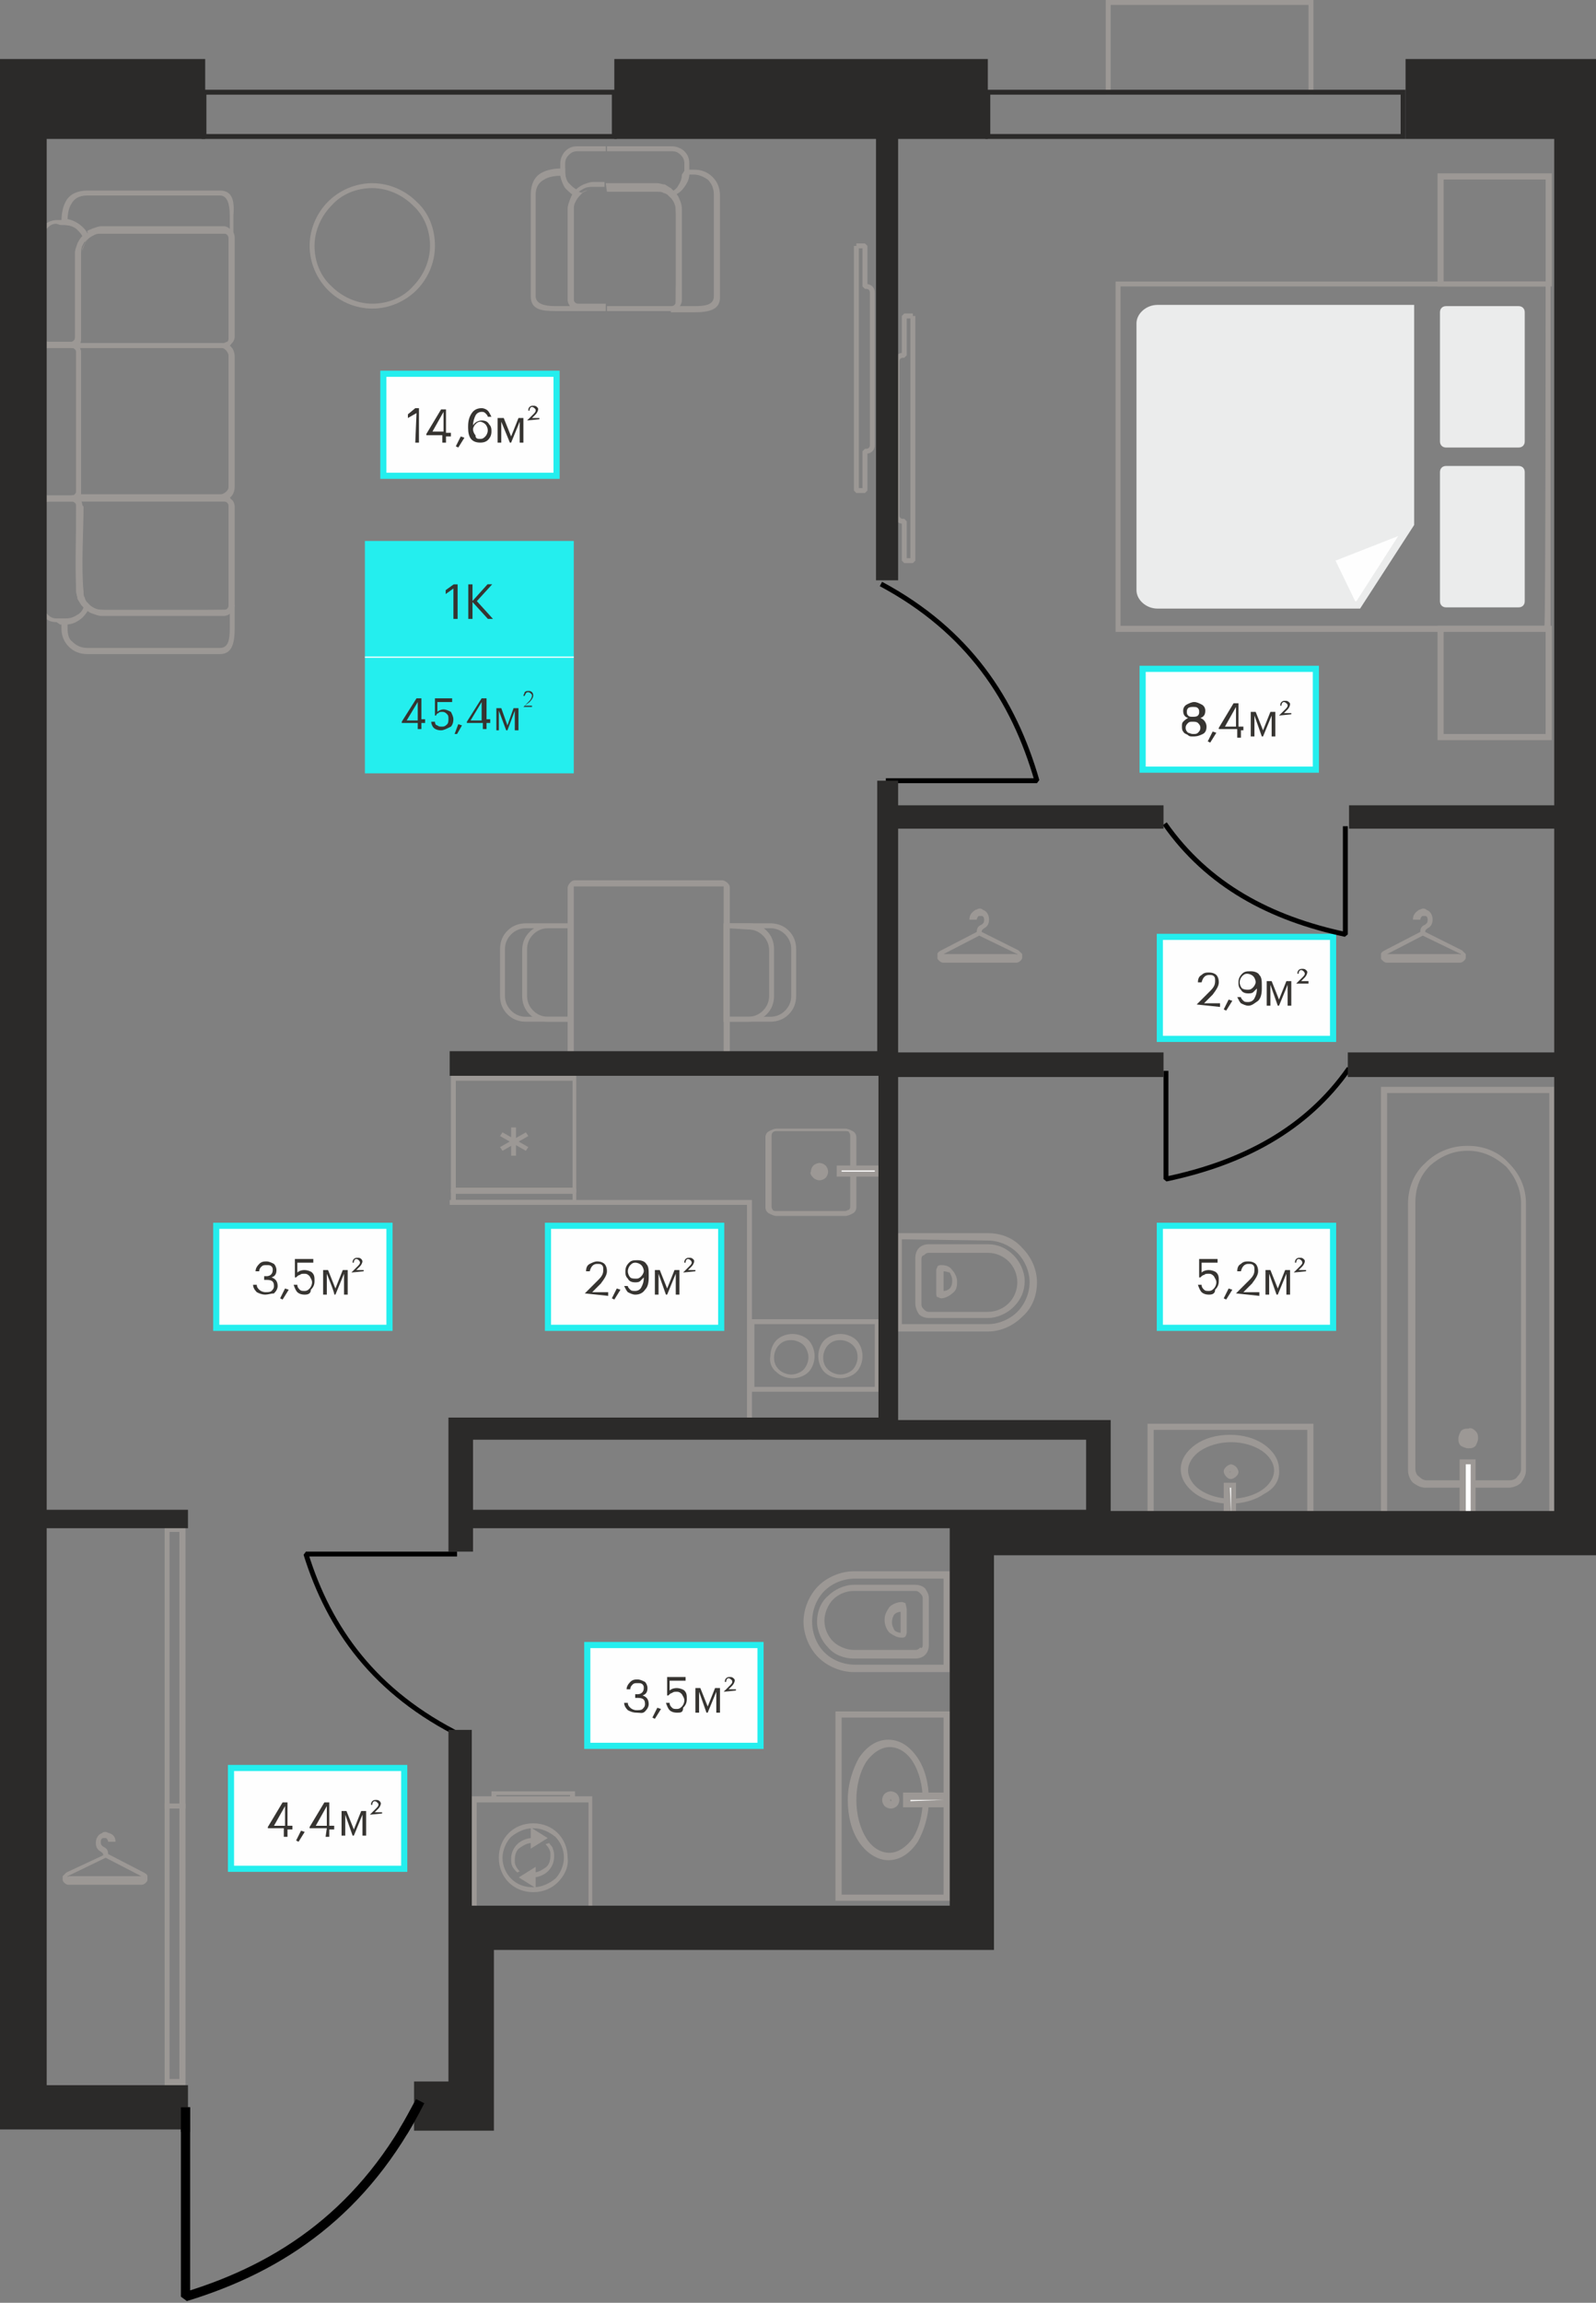 <?xml version="1.0" encoding="UTF-8"?><svg id="_Слой_1" data-name="Слой 1" xmlns="http://www.w3.org/2000/svg" xmlns:xodm="http://www.corel.com/coreldraw/odm/2003" version="1.1" viewBox="0 0 129.9 187.3"><rect x="0" y="0" width="129.9" height="187.3" fill="#808080" stroke="none"/><defs><style>.cls-1 {
        fill: #24eeee;
      }

      .cls-1, .cls-2, .cls-3, .cls-4, .cls-5, .cls-6, .cls-7, .cls-8 {
        stroke-width: 0px;
      }

      .cls-9, .cls-10 {
        stroke: #9c9895;
      }

      .cls-9, .cls-10, .cls-11 {
        stroke-width: .4px;
      }

      .cls-9, .cls-7 {
        fill: #9c9895;
      }

      .cls-9, .cls-12 {
        stroke-miterlimit: 10;
      }

      .cls-2, .cls-3, .cls-4, .cls-6 {
        fill-rule: evenodd;
      }

      .cls-2, .cls-5 {
        fill: #363431;
      }

      .cls-3 {
        fill: #2b2a29;
      }

      .cls-4, .cls-8, .cls-12 {
        fill: #fefefe;
      }

      .cls-10, .cls-13, .cls-11 {
        fill: none;
        stroke-miterlimit: 1.21;
      }

      .cls-6 {
        fill: #ebecec;
      }

      .cls-13 {
        stroke-width: .75px;
      }

      .cls-13, .cls-11 {
        stroke: #000;
      }

      .cls-12 {
        stroke: #24eeee;
        stroke-width: .5px;
      }</style></defs><g id="_Слой_1-2" data-name="Слой_1"><g id="_2049147206416" data-name=" 2049147206416"><path class="cls-7" d="M125.8,51.3h-8.3v8.4h8.3v-8.4ZM117.3,50.9h9v9.3h-9.3v-9.3h.3Z"/><path class="cls-7" d="M125.8,14.6h-8.3v8.3h8.3v-8.3ZM117.3,14.1h9v9.2h-9.3v-9.2s.3,0,.3,0Z"/><path class="cls-7" d="M125.8,23.3h-34.6v27.6h34.5c.1,0,.1-27.6.1-27.6ZM91,22.9h35.2v28.5h-35.4v-28.5h.2Z"/><path class="cls-6" d="M123.6,49.4h-5.9c-.3,0-.5-.2-.5-.5v-10.5c0-.3.2-.5.5-.5h5.9c.3,0,.5.2.5.5v10.5c0,.3-.2.5-.5.5Z"/><path class="cls-6" d="M123.6,36.4h-5.9c-.3,0-.5-.2-.5-.5v-10.5c0-.3.2-.5.5-.5h5.9c.3,0,.5.2.5.5v10.5c0,.3-.2.5-.5.5Z"/><path class="cls-6" d="M110.7,49.5h-16.5c-.9,0-1.7-.7-1.7-1.5v-21.7c0-.8.8-1.5,1.7-1.5h20.9v17.9l-4.4,6.8h0Z"/><path class="cls-4" d="M110.4,48.9l3.4-5.3-5.1,2,1.6,3.3h.1Z"/></g><g id="_2049147204448" data-name=" 2049147204448"><polygon class="cls-12" points="32.9 152 18.8 152 18.8 143.8 32.9 143.8 32.9 152"/><path class="cls-2" d="M23.2,148.7h-1.4v-.1l1.2-2h.4v1.9h.4v.3h-.4v.6h-.3v-.7h.1ZM23.2,148.5v-1.6l-.9,1.6h.9ZM24.1,149.7l.4-.8.3.1-.5.8-.2-.1h0ZM28.1,147.6v1.7h-.3v-2h.4l.6,1.5.6-1.5h.4v2h-.3v-1.7l-.7,1.7h-.1l-.6-1.7ZM26.6,148.7h-1.4v-.1l1.2-2h.4v1.9h.4v.3h-.4v.6h-.3l.1-.7h0ZM26.6,148.5v-1.6l-.9,1.6h.9ZM30.1,147.6l.5-.5c.1-.1.2-.2.2-.3s0-.1-.1-.2c0,0-.1-.1-.2-.1s-.2.1-.2.3h-.1c0-.1,0-.2.1-.3s.2-.1.3-.1.2,0,.3.1q.1.1.1.2c0,.1-.1.3-.2.4l-.3.3h.6v.1l-1,.1h0Z"/></g><g id="_2049147209632" data-name=" 2049147209632"><polygon class="cls-12" points="45.3 38.7 31.2 38.7 31.2 30.4 45.3 30.4 45.3 38.7"/><path class="cls-2" d="M33.9,33.6l-.7.4v-.3l.6-.5h.3v2.8h-.3l.1-2.4h0ZM36.1,35.4h-1.4v-.1l1.2-2h.4v1.9h.4v.3h-.4v.5h-.3v-.6h.1ZM36.1,35.1v-1.6l-.9,1.6h.9ZM37.1,36.3l.4-.8.3.1-.5.8-.2-.1h0ZM39.1,36c-.7,0-1-.4-1-1.2v-.1c0-.5.1-.8.3-1.1s.5-.4.8-.4c.2,0,.4.1.5.2.1.1.2.3.3.5h-.3c0-.1-.1-.2-.2-.3-.1-.1-.2-.1-.3-.1-.2,0-.4.1-.5.3s-.2.5-.2.8c.1-.2.4-.4.7-.4s.5.1.6.3c.2.2.2.4.2.6,0,.3-.1.5-.3.7-.1.1-.3.2-.6.2h0ZM39.1,35.7c.2,0,.3-.1.4-.2s.2-.3.2-.5-.1-.4-.2-.5c-.1-.1-.3-.2-.4-.2-.2,0-.3.1-.4.2s-.2.3-.2.4c0,.2.1.4.2.5,0,.3.2.3.4.3h0ZM40.8,34.3v1.7h-.3v-2h.5l.6,1.5.6-1.5h.4v2h-.3v-1.7l-.7,1.7h-.1l-.7-1.7ZM42.9,34.2l.5-.5c.1-.1.2-.2.2-.3s0-.1-.1-.2c0,0-.1-.1-.2-.1s-.2.1-.2.3h-.1c0-.1,0-.2.1-.3s.2-.1.3-.1.2,0,.3.1.1.1.1.2-.1.3-.2.4l-.3.3h.6v.1l-1,.1h0Z"/></g><g id="_2049147207184" data-name=" 2049147207184"><polygon class="cls-12" points="107.1 62.6 93 62.6 93 54.4 107.1 54.4 107.1 62.6"/><path class="cls-2" d="M97.1,59.9c-.2,0-.3,0-.4-.1s-.3-.1-.4-.3c-.1-.1-.1-.3-.1-.4,0-.2,0-.3.1-.4.1-.1.2-.2.4-.3-.3-.1-.4-.3-.4-.6,0-.2.1-.4.3-.5.2-.1.4-.2.6-.2s.4.1.6.2c.2.1.3.3.3.5,0,.3-.1.5-.4.6.3.1.5.4.5.7s-.1.5-.3.6c-.4.2-.6.2-.8.2h0ZM97.1,59.7c.2,0,.3,0,.4-.1s.2-.2.2-.4-.1-.3-.2-.4c-.1-.1-.3-.1-.4-.1-.2,0-.3,0-.4.1s-.2.2-.2.4.1.3.2.4c.1,0,.2.1.4.1h0ZM97.1,58.3c.1,0,.3,0,.4-.1s.1-.2.1-.3,0-.2-.1-.3-.2-.1-.4-.1c-.1,0-.3,0-.4.1s-.1.2-.1.3,0,.2.1.3c.1.1.2.1.4.1h0ZM98.3,60.3l.4-.8.3.1-.5.8-.2-.1h0ZM100.6,59.3h-1.4v-.1l1.2-2h.4v1.9h.4v.3h-.2v.6h-.3v-.7h-.1ZM100.6,59.1v-1.6l-.9,1.6h.9ZM102.1,58.2v1.7h-.3v-2h.4l.6,1.5.6-1.5h.4v2h-.3v-1.7l-.7,1.7h-.1l-.6-1.7ZM104.1,58.2l.5-.5c.1-.1.2-.2.2-.3s0-.1-.1-.2c0,0-.1-.1-.2-.1s-.2.1-.2.3h-.1c0-.1,0-.2.1-.3s.2-.1.3-.1c.1,0,.2,0,.3.1s.1.1.1.2-.1.3-.2.4l-.3.3h.6v.1l-1.0.1h0Z"/></g><g id="_2049147208000" data-name=" 2049147208000"><polygon class="cls-12" points="108.5 84.5 94.4 84.5 94.4 76.2 108.5 76.2 108.5 84.5"/><path class="cls-2" d="M97.4,81.7l1.1-1.1c.3-.3.4-.5.4-.8,0-.2,0-.3-.1-.4s-.2-.1-.4-.1c-.3,0-.5.2-.6.6h-.3c0-.3.1-.5.3-.6.2-.2.4-.2.6-.2.3,0,.5.1.6.2s.2.3.2.6-.2.6-.5,1l-.7.7h1.3v.3l-1.9-.2h0ZM99.6,82.1l.4-.8.3.1-.5.8-.2-.1h0ZM101.6,81.8c-.2,0-.4-.1-.6-.2-.1-.1-.2-.3-.3-.5h.3c0,.1.1.2.2.3.1.1.2.1.4.1s.4-.1.5-.3c.1-.2.2-.4.2-.8l-.3.3c-.1.1-.3.1-.4.1-.3,0-.5-.1-.6-.3-.2-.2-.2-.4-.2-.6,0-.3.1-.5.3-.7.2-.2.4-.2.7-.2s.6.1.7.3c.2.2.2.5.2.9v.2c0,.5-.1.8-.3,1-.3.2-.5.4-.8.4h0ZM101.6,80.5c.2,0,.3-.1.4-.2s.2-.3.2-.4c0-.2-.1-.4-.2-.5s-.3-.2-.5-.2-.3.1-.4.2-.2.3-.2.5.1.4.2.5c.2.1.3.1.5.1h0ZM103.4,80.1v1.7h-.3v-2h.4l.6,1.5.6-1.5h.4v2h-.3v-1.7l-.7,1.7h-.1l-.6-1.7ZM105.5,80l.5-.5c.1-.1.2-.2.2-.3q0-.1-.1-.2s-.1-.1-.2-.1-.2.1-.2.3h-.1c0-.1,0-.2.1-.3.1-.1.2-.1.3-.1.1,0,.2,0,.3.1s.1.1.1.2-.1.3-.2.4l-.3.3h.6v.2h-1Z"/></g><g id="_2049147208288" data-name=" 2049147208288"><polygon class="cls-12" points="108.5 108 94.4 108 94.4 99.7 108.5 99.7 108.5 108"/><path class="cls-2" d="M98.4,105.3c-.3,0-.5-.1-.6-.2s-.2-.3-.3-.6h.3c0,.2.1.3.2.4s.2.1.4.1.3-.1.4-.2.2-.3.2-.5-.1-.3-.2-.5c-.1-.1-.2-.2-.4-.2s-.3,0-.4.1c-.1,0-.2.1-.3.2h-.1v-1.5h1.5v.3h-1.3v.8c.1-.1.3-.2.6-.2.2,0,.5.1.6.2.2.2.2.4.2.7s-.1.5-.3.7c0.0.3-.2.4-.5.4h0ZM99.6,105.6l.4-.8.3.1-.5.8-.2-.1h0ZM100.6,105.2l1.1-1.1c.3-.3.4-.5.4-.8,0-.2,0-.3-.1-.4s-.2-.1-.4-.1c-.3,0-.5.2-.6.6h-.3c0-.3.1-.5.3-.6.2-.2.4-.2.6-.2.3,0,.5.1.6.2s.2.3.2.6-.2.6-.5,1l-.7.7h1.3v.3l-1.9-.2h0ZM103.3,103.6v1.7h-.3v-2h.4l.6,1.5.6-1.5h.4v2h-.3v-1.7l-.7,1.7h-.1l-.6-1.7ZM105.3,103.5l.5-.5c.1-.1.2-.2.2-.3q0-.1-.1-.2s-.1-.1-.2-.1-.2.1-.2.3h-.1c0-.1,0-.2.1-.3.1-.1.2-.1.3-.1.1,0,.2,0,.3.1s.1.1.1.2-.1.3-.2.4l-.3.3h.6v.1l-1.0.1h0Z"/></g><g id="_2049147206896" data-name=" 2049147206896"><polygon class="cls-12" points="58.7 108 44.6 108 44.6 99.7 58.7 99.7 58.7 108"/><path class="cls-2" d="M47.6,105.2l1.1-1.1c.3-.3.4-.5.4-.8,0-.2,0-.3-.1-.4s-.2-.1-.4-.1c-.3,0-.5.2-.6.6h-.3c0-.3.1-.5.3-.6s.4-.2.6-.2c.3,0,.5.1.6.2s.2.3.2.6-.2.6-.5,1l-.7.7h1.3v.3l-1.9-.2h0ZM49.8,105.6l.4-.8.3.1-.5.8-.2-.1h0ZM51.7,105.3c-.2,0-.4-.1-.6-.2-.1-.1-.2-.3-.3-.5h.3c0,.1.1.2.2.3.1.1.2.1.4.1s.4-.1.5-.3c.1-.2.2-.4.2-.8-.1.1-.2.2-.3.3-.1.1-.3.1-.4.1-.3,0-.5-.1-.6-.3-.2-.2-.2-.4-.2-.6,0-.3.1-.5.3-.7s.4-.2.7-.2.6.1.7.3c.2.2.2.5.2.9v.2c0,.5-.1.8-.3,1-.2.3-.5.4-.8.4h0ZM51.8,104c.2,0,.3-.1.4-.2.1-.1.2-.3.2-.4,0-.2-.1-.4-.2-.5-.1-.1-.3-.2-.5-.2s-.3.1-.4.2c-.1.1-.2.3-.2.5s.1.4.2.5.3.1.5.1h0ZM53.6,103.6v1.7h-.3v-2h.4l.6,1.5.6-1.5h.4v2h-.3v-1.7l-.7,1.7h-.1s-.6-1.7-.6-1.7ZM55.6,103.5l.5-.5c.1-.1.2-.2.2-.3q0-.1-.1-.2s-.1-.1-.2-.1-.2.1-.2.3h-.1c0-.1,0-.2.1-.3.1-.1.2-.1.3-.1s.2,0,.3.1.1.1.1.2-.1.3-.2.4l-.3.3h.6v.1l-1,.1h0Z"/></g><g id="_2049147212320" data-name=" 2049147212320"><polygon class="cls-12" points="31.7 108 17.6 108 17.6 99.7 31.7 99.7 31.7 108"/><path class="cls-2" d="M21.6,105.3c-.3,0-.5-.1-.7-.2-.2-.2-.3-.4-.3-.6h.3c0,.2.1.3.2.4s.3.2.5.2.4,0,.5-.1.2-.2.2-.4c0-.4-.2-.5-.6-.5h-.2v-.3h.2c.3,0,.5-.2.5-.5,0-.1,0-.2-.1-.3-.1-.1-.2-.1-.4-.1s-.3,0-.4.1-.2.2-.2.4h-.3c0-.2.1-.4.3-.6.2-.2.4-.2.6-.2s.4.1.6.2c.1.1.2.3.2.5,0,.3-.1.5-.4.6.3.1.5.3.5.7,0,.2-.1.4-.3.6-.2,0-.5.1-.7.1h0ZM22.8,105.6l.4-.8.3.1-.5.8-.2-.1h0ZM24.8,105.3c-.3,0-.5-.1-.6-.2s-.2-.3-.3-.6h.3c0,.2.1.3.2.4s.2.1.4.1.3-.1.4-.2.2-.3.2-.5-.1-.3-.2-.5c-.1-.1-.2-.2-.4-.2s-.3,0-.4.1c-.1,0-.2.1-.3.2h-.1v-1.5h1.5v.3h-1.3v.8c.1-.1.3-.2.6-.2.2,0,.5.1.6.2.2.2.2.4.2.7s-.1.5-.3.7c0,.3-.2.4-.5.4h0ZM26.6,103.6v1.7h-.3v-2h.4l.6,1.5.6-1.5h.4v2h-.3v-1.7l-.7,1.7h-.1c.1,0-.6-1.7-.6-1.7ZM28.6,103.5l.5-.5c.1-.1.2-.2.2-.3q0-.1-.1-.2s-.1-.1-.2-.1-.2.1-.2.3h-.1c0-.1,0-.2.1-.3.1-.1.2-.1.3-.1s.2,0,.3.1q.1.1.1.2c0,.1-.1.3-.2.4l-.3.3h.6v.1l-1,.1h0Z"/></g><g id="_2049147211408" data-name=" 2049147211408"><polygon class="cls-12" points="61.9 142 47.8 142 47.8 133.8 61.9 133.8 61.9 142"/><path class="cls-2" d="M51.8,139.3c-.3,0-.5-.1-.7-.2-.2-.2-.3-.4-.3-.6h.3c0,.2.1.3.2.4.1.1.3.2.5.2s.4,0,.5-.1.2-.2.2-.4c0-.4-.2-.5-.6-.5h-.2v-.3h.2c.3,0,.5-.2.5-.5,0-.1,0-.2-.1-.3s-.2-.1-.4-.1-.3,0-.4.1-.2.2-.2.4h-.3c0-.2.1-.4.3-.6.2-.2.4-.2.6-.2s.4.1.6.2c.1.1.2.3.2.5,0,.3-.1.5-.4.6.3.1.5.3.5.7,0,.2-.1.4-.3.6s-.4.1-.7.1h0ZM53.1,139.7l.4-.8.3.1-.5.8-.2-.1h0ZM55.1,139.3c-.3,0-.5-.1-.6-.2-.1-.1-.2-.3-.3-.6h.3c0,.2.1.3.2.4.1.1.2.1.4.1s.3-.1.4-.2c.1-.1.2-.3.2-.5s-.1-.3-.2-.5c-.1-.1-.2-.2-.4-.2s-.3,0-.4.1c-.1,0-.2.1-.3.2h-.1v-1.5h1.5v.3h-1.3v.8c.1-.1.3-.2.6-.2.2,0,.5.1.6.2.2.2.2.4.2.7s-.1.5-.3.7c0,.4-.2.4-.5.4h0ZM56.9,137.6v1.7h-.3v-2h.4l.6,1.5.6-1.5h.4v2h-.3v-1.7l-.7,1.7h-.1l-.6-1.7ZM58.9,137.6l.5-.5c.1-.1.2-.2.2-.3s0-.1-.1-.2c0,0-.1-.1-.2-.1s-.2.1-.2.3h-.1c0-.1,0-.2.1-.3s.2-.1.3-.1.2,0,.3.1.1.1.1.2c0,.1-.1.3-.2.4l-.3.3h.6v.1l-1.0.1h0Z"/></g><g id="_2049147210736" data-name=" 2049147210736"><path class="cls-7" d="M126.3,123.7h-13.9v-35.3h14.1v35.3h-.2ZM112.9,123.2h13.2v-34.3h-13.2v34.3Z"/><path class="cls-7" d="M119.4,93.2h.1c1.3,0,2.5.5,3.3,1.4.9.9,1.4,2,1.4,3.3v21.7c0,.4-.2.7-.4,1-.2.2-.6.4-1,.4h-6.8c-.4,0-.7-.2-1-.4-.2-.2-.4-.6-.4-1v-21.7c0-1.3.5-2.5,1.4-3.3.9-.9,2.1-1.4,3.4-1.4ZM119.5,93.6h-.1c-1.2,0-2.2.5-3,1.2-.8.8-1.2,1.8-1.2,3v21.7c0,.2.1.5.3.6.2.2.4.3.6.3h6.8c.2,0,.5-.1.6-.3.2-.2.3-.4.3-.6v-21.6c0-1.2-.5-2.2-1.2-3-.9-.8-1.9-1.3-3.1-1.3h0Z"/><polygon class="cls-4" points="119 123.5 119 118.9 119.9 118.9 119.9 123.5 119 123.5"/><path class="cls-7" d="M118.8,123.5v-4.8h1.3v5.1h-1.3v-.3ZM119.3,119.1v4.1h.4v-4.1h-.4Z"/><path class="cls-7" d="M120.1,117c0-.3-.3-.6-.6-.6s-.6.3-.6.6.3.6.6.6.6-.3.6-.6Z"/><path class="cls-7" d="M119.8,117c0-.1,0-.2-.1-.3-.1-.1-.2-.1-.3-.1-.1,0-.2,0-.3.1-.1.1-.1.2-.1.3,0,.1,0,.2.1.3.1.1.2.1.3.1.1,0,.2,0,.3-.1.1-.1.1-.2.1-.3h0ZM120.1,116.4c.2.2.2.4.2.6s-.1.4-.2.6c-.2.2-.4.2-.6.2s-.4-.1-.6-.2c-.2-.2-.2-.4-.2-.6s.1-.4.2-.6c.2-.2.4-.2.6-.2.2-.1.4,0,.6.2h0Z"/></g><g id="_2049147212512" data-name=" 2049147212512"><path class="cls-7" d="M72.9,107.9v-7.6h7.5c1.1,0,2.1.4,2.8,1.2.7.7,1.2,1.7,1.2,2.8s-.4,2.1-1.2,2.8c-.7.7-1.7,1.2-2.8,1.2h-7.5v-.4h0ZM73.4,100.8v6.9h7c.9,0,1.8-.4,2.4-1s1-1.5,1-2.4-.4-1.8-1-2.4-1.5-1-2.4-1l-7-.1h0Z"/><path class="cls-7" d="M74.5,106v-3.7c0-.3.1-.6.3-.8s.5-.3.8-.3h4.8c.8,0,1.5.3,2.1.9.5.5.9,1.3.9,2.1s-.3,1.5-.9,2.1c-.5.5-1.3.9-2.1.9h-4.8c-.3,0-.6-.1-.8-.3-.2-.3-.3-.6-.3-.9h0ZM75,102.4v3.7c0,.2.1.3.2.4s.2.2.4.2h4.8c.7,0,1.3-.3,1.7-.7s.7-1,.7-1.7-.3-1.3-.7-1.7-1-.7-1.7-.7h-4.8c-.2,0-.3.1-.4.2-.1,0-.2.1-.2.3h0Z"/><path class="cls-7" d="M76.2,105.1v-1.8c0-.1.1-.2.1-.3.1-.1.2-.1.3-.1h0c.4,0,.7.1.9.4.2.2.4.6.4.9v.1c0,.4-.1.7-.4.9-.2.2-.6.4-.9.4h0c-.1,0-.2-.1-.3-.1s-.1-.3-.1-.4ZM76.8,103.4v1.6c.2,0,.4-.1.5-.2s.2-.3.2-.6v-.1c0-.2-.1-.4-.2-.6-.1,0-.3-.1-.5-.1Z"/></g><g id="_2049147212848" data-name=" 2049147212848"><path class="cls-7" d="M106.4,123.2v-6.9h-12.5v6.9h12.5ZM106.9,116.1v7.5h-13.5v-7.8h13.5v.3Z"/><path class="cls-7" d="M100.2,121.9c1,0,1.9-.3,2.5-.7.6-.4,1-1,1-1.6s-.4-1.2-1-1.6-1.5-.7-2.5-.7-1.9.3-2.5.7c-.6.4-1,1-1,1.6s.4,1.2,1,1.6c.6.4,1.5.7,2.5.7ZM102.9,121.5c-.7.5-1.7.8-2.8.8s-2.1-.3-2.8-.8c-.7-.5-1.2-1.2-1.2-2s.5-1.5,1.2-2,1.7-.8,2.8-.8,2.1.3,2.8.8c.7.5,1.2,1.2,1.2,2,.1.9-.4,1.6-1.2,2Z"/><polygon class="cls-4" points="100.4 123.5 100.4 120.8 99.9 120.8 99.9 123.5 100.4 123.5"/><path class="cls-7" d="M100.2,123.2v-2.2h-.1l.1,2.2h0ZM100.6,120.8v2.9h-1v-3.1h1v.2Z"/><path class="cls-7" d="M100.5,119.7c0-.2-.2-.4-.4-.4s-.4.2-.4.4.2.4.4.4c.3,0,.4-.2.4-.4ZM100.2,119.7q0,.1,0,0c-.1.1-.2,0-.2,0h.2Z"/><path class="cls-7" d="M100.6,119.3c.1.1.2.3.2.4,0,.2-.1.3-.2.4s-.3.2-.4.2c-.2,0-.3-.1-.4-.2s-.2-.3-.2-.4c0-.2.1-.3.2-.4s.3-.2.4-.2c.1,0,.3.1.4.2h0ZM100.2,119.8h0ZM100.2,119.8h0ZM100.2,119.8h0c0,.1,0,0,0,0h0ZM100.2,119.7h0c-.1.1,0,.1,0,.1v-.1h0ZM100.2,119.7h0ZM100.2,119.7h0c-.1-.1-.1,0-.1,0-.1,0,.1,0,.1,0ZM100.2,119.7h.1s0,0-.1,0h0ZM100.2,119.7v-.1q-.1,0,0,.1h0ZM100.1,119.6h0ZM100.2,119.7h0ZM100.2,119.6h0ZM100.2,119.8q.1,0,0,0h0ZM100.2,119.7h-.2c0,.1.1.1.2,0-.1.1,0,0,0,0Z"/></g><g id="_2049147213952" data-name=" 2049147213952"><path class="cls-7" d="M77.3,128.1v7.9h-7.8c-1.1,0-2.2-.5-2.9-1.2-.7-.7-1.2-1.8-1.2-2.9s.5-2.2,1.2-2.9,1.8-1.2,2.9-1.2h7.8v.3h0ZM76.8,135.5v-7.1h-7.2c-1,0-1.9.4-2.5,1s-1,1.5-1,2.5.4,1.9,1,2.5,1.5,1,2.5,1h7.2v.1Z"/><path class="cls-7" d="M75.6,130v3.8c0,.3-.1.6-.3.8-.2.2-.5.3-.8.3h-5c-.8,0-1.6-.3-2.1-.9-.5-.5-.9-1.3-.9-2.1s.3-1.6.9-2.1c.5-.5,1.3-.9,2.1-.9h5c.3,0,.6.1.8.3.2.3.3.5.3.8ZM75.1,133.8v-3.8c0-.2-.1-.3-.2-.4-.1-.1-.2-.2-.4-.2h-5c-.7,0-1.3.3-1.7.7-.4.4-.7,1.1-.7,1.7,0,.7.3,1.3.7,1.7.4.4,1.1.7,1.7.7h5c.2,0,.3-.1.4-.2.1.1.2,0,.2-.2h0Z"/><path class="cls-7" d="M73.8,131v1.8c0,.1-.1.3-.1.3-.1.1-.2.1-.3.1h0c-.4,0-.7-.2-1-.4-.2-.2-.4-.6-.4-1v-.1c0-.4.2-.7.4-1,.2-.2.6-.4,1-.4h0c.1,0,.3.1.3.1.1.4.1.5.1.6h0ZM73.3,132.8v-1.7c-.2,0-.4.1-.5.2-.1.1-.2.4-.2.6v.1c0,.2.1.4.2.6.1.1.3.2.5.2Z"/></g><g id="_2049147215152" data-name=" 2049147215152"><path class="cls-7" d="M76.8,139.7h-8.3v14.4h8.3v-14.4ZM68.2,139.2h9.2v15.4h-9.4v-15.4h.2Z"/><path class="cls-7" d="M75.1,146.4c0-1.2-.3-2.3-.8-3.1s-1.2-1.2-1.9-1.2-1.4.5-1.9,1.2c-.5.8-.8,1.9-.8,3.1s.3,2.3.8,3.1,1.2,1.2,1.9,1.2,1.4-.5,1.9-1.2c.5-.8.8-1.9.8-3.1ZM74.7,143c.6.9.9,2.1.9,3.4s-.4,2.5-.9,3.4c-.6.9-1.4,1.5-2.4,1.5-.9,0-1.8-.6-2.4-1.5s-.9-2.1-.9-3.4.4-2.5.9-3.4c.6-.9,1.4-1.5,2.4-1.5s1.8.6,2.4,1.5Z"/><polygon class="cls-4" points="77 146.1 73.8 146.1 73.8 146.7 77 146.7 77 146.1"/><path class="cls-7" d="M76.8,146.4h-2.7v.1l2.7-.1h0ZM73.8,145.8h3.5v1.2h-3.8v-1.2h.3Z"/><path class="cls-7" d="M72.5,146c-.2,0-.4.2-.4.4s.2.4.4.4.4-.2.4-.4c.1-.2-.1-.4-.4-.4ZM72.5,146.3q.1,0,0,0,.1.2,0,.2s-.1,0,0-.2c-.1,0,0,0,0,0Z"/><path class="cls-7" d="M72,145.9c.1-.1.3-.2.5-.2s.4.1.5.2c.1.1.2.3.2.5s-.1.4-.2.5-.3.2-.5.2-.4-.1-.5-.2c-.1-.1-.2-.3-.2-.5s.1-.4.2-.5h0ZM72.6,146.3h0ZM72.6,146.3h0ZM72.6,146.3h0c.1.1,0,0,0,0h0ZM72.5,146.4l.1.1v-.1h-.1ZM72.5,146.4l.1.1-.1-.1ZM72.5,146.4l-.1.1h.1v-.1ZM72.5,146.4v-.2h-.1l.1.2-.1-.1.1.1h0ZM72.5,146.4h-.2v.1l.2-.1ZM72.4,146.5l.1-.1-.1.1ZM72.5,146.4l.1-.1-.1.1ZM72.4,146.3v.1h.2l-.2-.1.1.1-.1-.1ZM72.6,146.3h-.1.1ZM72.5,146.4v.2h.1l-.1-.2Z"/></g><g id="_2049147213184" data-name=" 2049147213184"><path class="cls-7" d="M38.8,155.7h9.1v-9.1h-9.1s0,9.1,0,9.1ZM48,156h-9.6v-9.9h9.8v9.9h-.2Z"/><path class="cls-7" d="M43.4,153.5c.7,0,1.3-.3,1.8-.7.4-.4.7-1.1.7-1.7,0-.7-.3-1.3-.7-1.7-.5-.4-1.1-.7-1.8-.7s-1.3.3-1.8.7c-.4.4-.7,1.1-.7,1.7,0,.7.3,1.3.7,1.7.5.5,1.1.7,1.8.7h0ZM45.4,153.1c-.5.5-1.2.8-2,.8s-1.5-.3-2-.8-.8-1.2-.8-2,.3-1.5.8-2,1.2-.8,2-.8,1.5.3,2,.8.8,1.2.8,2c.1.8-.3,1.5-.8,2h0Z"/><path class="cls-7" d="M42.1,152.3c-.2-.2-.3-.3-.4-.5-.1-.2-.1-.4-.1-.6,0-.5.2-.9.5-1.2s.8-.5,1.2-.5v.4c-.4,0-.7.2-1,.4s-.4.6-.4,1c0,.2,0,.3.1.5s.2.3.3.4l-.2.1h0ZM44.7,149.9c.1.2.3.3.3.5.1.2.1.4.1.6,0,.5-.2.9-.5,1.2s-.8.5-1.2.5v-.4c.4,0,.7-.2,1-.4s.4-.6.4-1c0-.2,0-.3-.1-.5s-.2-.3-.3-.4l.3-.1h0Z"/><path class="cls-7" d="M40.4,146.2h6v-.2h-6v.2ZM46.6,146.5h-6.6v-.8h6.8v.8h-.2Z"/><polygon class="cls-9" points="43.4 149 43.4 150 44.2 149.5 43.4 149"/><polygon class="cls-9" points="43.4 152.2 42.6 152.7 43.4 153.2 43.4 152.2"/></g><path class="cls-7" d="M78.9,74.8c0-.4.2-.6.5-.8.1,0,.2-.1.3-.1.1,0,.2,0,.3.1.3.1.5.4.5.8s-.2.6-.4.7c-.1.1-.2.1-.2.3l3,1.5.3.3v.3c0,.1-.1.2-.1.2-.1.1-.2.2-.4.2h-5.9c-.2,0-.3-.1-.4-.2s-.1-.1-.1-.2v-.3c0-.1.1-.2.3-.3l2.9-1.5c0-.4.2-.5.4-.6.1-.1.2-.1.2-.4,0-.2-.1-.3-.2-.3h-.2c-.1,0-.2.2-.2.3h-.6ZM82.8,77.6l-3.1-1.5-2.9,1.5h5.9q.1.1.1,0h0Z"/><path class="cls-7" d="M35.4,20c0,1.4-.6,2.7-1.5,3.6s-2.2,1.5-3.6,1.5-2.7-.6-3.6-1.5-1.5-2.2-1.5-3.6.6-2.7,1.5-3.6,2.2-1.5,3.6-1.5,2.7.6,3.6,1.5c1,.9,1.5,2.2,1.5,3.6h0ZM33.6,23.3c.8-.8,1.4-2,1.4-3.3s-.5-2.5-1.4-3.3c-.8-.8-2-1.4-3.3-1.4s-2.5.5-3.3,1.4c-.8.8-1.4,2-1.4,3.3s.5,2.5,1.4,3.3c.8.8,2,1.4,3.3,1.4,1.3,0,2.5-.5,3.3-1.4Z"/><g id="_2049147218032" data-name=" 2049147218032"><path class="cls-7" d="M58.8,86.4h-12c-.1,0-.3-.1-.4-.2-.1-.1-.2-.2-.2-.4v-13.6c0-.1.1-.3.2-.4.1-.1.2-.2.4-.2h12c.1,0,.3.1.4.2.1.1.2.2.2.4v13.6c0,.1-.1.3-.2.4-.2.1-.3.2-.4.2h0ZM46.8,86h12.1v-13.9h-12.2v13.7q-.1.1.1.2-.1,0,0,0Z"/><g><path class="cls-7" d="M46.6,75.3v7.8h-3.8c-.6,0-1.1-.2-1.5-.6s-.6-.9-.6-1.5v-3.8c0-.6.2-1.1.6-1.5.4-.4.9-.6,1.5-.6h3.8v.2h0ZM46.2,82.7v-7.2h-3.4c-.5,0-.9.2-1.2.5s-.5.7-.5,1.2v3.8c0,.5.2.9.5,1.2.3.3.7.5,1.2.5h3.4Z"/><path class="cls-7" d="M46.6,75.3v7.8h-2c-.6,0-1.1-.2-1.5-.6s-.6-.9-.6-1.5v-3.7c0-.6.2-1.1.6-1.5.4-.4.9-.6,1.5-.6h2v.1h0ZM46.2,82.7v-7.2h-1.6c-.5,0-.9.2-1.2.5s-.5.7-.5,1.2v3.8c0,.5.2.9.5,1.2.3.3.7.5,1.2.5h1.6Z"/><path class="cls-7" d="M59.3,75.5v7.2h3.4c.5,0,.9-.2,1.2-.5.3-.3.5-.7.5-1.2v-3.8c0-.5-.2-.9-.5-1.2-.3-.3-.7-.5-1.2-.5h-3.4ZM58.9,82.9v-7.8h3.8c.6,0,1.1.2,1.5.6.4.4.6.9.6,1.5v3.8c0,.6-.2,1.1-.6,1.5s-.9.6-1.5.6h-3.8v-.2h0Z"/><path class="cls-7" d="M59.3,75.5v7.2h1.6c.5,0,.9-.2,1.2-.5s.5-.7.5-1.2v-3.7c0-.5-.2-.9-.5-1.2-.3-.3-.7-.5-1.2-.5l-1.6-.1h0ZM58.9,82.9v-7.8h2c.6,0,1.1.2,1.5.6s.6.9.6,1.5v3.8c0,.6-.2,1.1-.6,1.5-.4.4-.9.6-1.5.6h-2v-.2h0Z"/></g></g><path class="cls-10" d="M69.7,20v19.9h.7v-3.2h.1c.3,0,.5-.2.5-.5v-12.4c0-.3-.2-.5-.5-.5h-.1v-3.3s-.7,0-.7,0Z"/><path class="cls-10" d="M74.3,25.7v19.9h-.7v-3.2h-.1c-.3,0-.5-.2-.5-.5v-12.5c0-.3.2-.5.5-.5h.1v-3.2h.7Z"/><path class="cls-7" d="M115,74.8c0-.4.2-.6.5-.8.1,0,.2-.1.3-.1.1,0,.2,0,.3.1.3.1.5.4.5.8s-.2.6-.4.7c-.1.1-.2.1-.2.3l3,1.5.3.3v.3c0,.1-.1.2-.1.2-.1.1-.2.2-.4.2h-5.9c-.2,0-.3-.1-.4-.2s-.1-.1-.1-.2v-.3c0-.1.1-.2.3-.3l2.9-1.5c0-.4.2-.5.4-.6.1-.1.2-.1.2-.4,0-.2-.1-.3-.2-.3h-.2c-.1,0-.2.2-.2.3h-.6ZM118.9,77.6l-3.1-1.5-2.9,1.5h5.9q.1.1.1,0h0Z"/><g id="_2049147218704" data-name=" 2049147218704"><g><path class="cls-7" d="M61.4,112.8v-5.1h9.8v5.1h-9.8ZM61.1,107.5v5.7h10.6v-5.9h-10.6v.2h0Z"/><path class="cls-7" d="M68.4,111.8c-.4,0-.8-.2-1-.4-.3-.3-.4-.6-.4-1s.2-.8.4-1c.3-.3.6-.4,1-.4s.8.2,1,.4c.3.3.4.6.4,1s-.2.8-.4,1-.6.4-1,.4h0ZM67.1,111.6c.3.3.8.5,1.3.5s1-.2,1.3-.5.5-.8.5-1.3-.2-1-.5-1.3-.8-.5-1.3-.5-1,.2-1.3.5-.5.8-.5,1.3.2,1.0.5,1.3Z"/><path class="cls-7" d="M64.4,111.8c-.4,0-.8-.2-1-.4-.3-.3-.4-.6-.4-1s.2-.8.4-1c.3-.3.6-.4,1-.4s.8.2,1,.4.4.6.4,1-.2.8-.4,1-.6.4-1,.4h0ZM63.2,111.6c.3.3.8.5,1.3.5s1-.2,1.3-.5.5-.8.5-1.3-.2-1-.5-1.3-.8-.5-1.3-.5-1,.2-1.3.5-.5.8-.5,1.3c-.1.5.1,1.0.5,1.3Z"/></g><g><path class="cls-7" d="M46.6,96.6v-8.7h-9.5v8.7h9.5ZM46.9,87.7v9.3h-10.2v-9.5h10.2v.2h0Z"/><path class="cls-7" d="M46.6,97.1h-9.5v.5h9.5v-.5ZM36.9,96.7h10v1.3h-10.2v-1.3h.2Z"/><polygon class="cls-7" points="40.7 93.3 42.8 92.1 43 92.4 40.9 93.6 40.7 93.3"/><polygon class="cls-7" points="40.9 92.1 43 93.3 42.8 93.6 40.7 92.4 40.9 92.1"/><polygon class="cls-7" points="41.6 94 41.6 91.7 42 91.7 42 94 41.6 94"/></g><g><path class="cls-7" d="M63.2,98.9h5.6c.2,0,.4-.1.6-.2s.3-.3.3-.5v-5.7c0-.2-.1-.4-.3-.5-.2-.1-.4-.2-.6-.2h-5.6c-.2,0-.4.1-.6.2-.2.1-.3.3-.3.5v5.7c0,.2.1.4.3.5.2.1.4.2.6.2ZM68.8,98.5h-5.6c-.1,0-.3,0-.3-.1-.1-.1-.1-.2-.1-.3v-5.7c0-.1,0-.2.1-.3.1-.1.2-.1.3-.1h5.6c.1,0,.3,0,.3.1.1.1.1.2.1.3v5.7c0,.1,0,.2-.1.3-.1,0-.2.1-.3.1h0Z"/><path class="cls-7" d="M66.7,95.8c-.3,0-.6-.3-.6-.6s.3-.6.6-.6.6.3.6.6c0,.3-.3.6-.6.6Z"/><path class="cls-7" d="M66.7,95.6c-.1,0-.2,0-.3-.1-.1-.1-.1-.2-.1-.3,0-.1,0-.2.1-.3.1-.1.2-.1.3-.1s.2,0,.3.1c.1.1.1.2.1.3,0,.1,0,.2-.1.3-.1.1-.2.1-.3.1ZM66.2,95.8c.1.1.3.2.5.2s.4-.1.5-.2.2-.3.2-.5-.1-.4-.2-.5-.3-.2-.5-.2-.4.1-.5.2-.2.3-.2.5c-.1.1,0,.3.2.5h0Z"/><polygon class="cls-4" points="68.3 95.5 71.4 95.5 71.4 95 68.3 95 68.3 95.5"/><path class="cls-7" d="M68.3,95.7h3.2v-.9h-3.4v.9h.2ZM71.2,95.3h-2.7v-.1h2.7v.1Z"/></g></g><polygon class="cls-7" points="36.6 97.6 61.2 97.6 61.2 117.1 60.8 117.1 60.8 98 36.6 98 36.6 97.6"/><g id="_2049147221776" data-name=" 2049147221776"><polygon class="cls-7" points="129.9 103.5 129.6 103.5 129.6 89.9 129.9 89.9 129.9 103.5"/><polygon class="cls-4" points="129.8 97 129.9 97 129.9 96.5 129.8 96.5 129.8 97"/><polygon class="cls-7" points="129.9 97.2 129.6 97.2 129.6 96.2 129.9 96.2 129.9 97.2"/></g><polygon class="cls-7" points="129.6 113 129.6 106 129.9 106 129.9 113.3 129.6 113.3 129.6 113"/><polygon class="cls-7" points="129.9 67 129.9 67 129.9 65.3 129.6 65.3 129.6 67 129.9 67"/><polygon class="cls-7" points="129.9 47.5 129.8 47.5 129.8 11.9 129.9 11.9 129.9 47.5"/><g id="_2049147219952" data-name=" 2049147219952"><path class="cls-7" d="M5,50.5v.6c0,.6.2,1.1.6,1.5s.9.6,1.5.6h10.8c1,0,1.2-.9,1.2-2.1v-1.9h-.4c0,.1,0,.2-.1.3s-.2.1-.3.1c-3,0-7.3.3-10,0-.6,0-1-.4-1-.4l-.2-.2-.1.3c-.1.3-.3.6-.6.8-.3.2-.6.3-1,.3h-.2l-.2.1h0ZM5.5,51.1v-.4c.4,0,.7-.2,1-.4s.5-.4.6-.7c.2.2.6.4,1.1.4,3.1.2,7,0,10.3,0h0q.1,0,.2-.1v1.2c0,.9-.1,1.6-.8,1.6H7.1c-.5,0-.9-.2-1.2-.5-.3-.2-.4-.6-.4-1.1h0Z"/><path class="cls-7" d="M17.9,15.5H7.1c-.8,0-1.4.3-1.7.8-.3.5-.4,1.1-.4,1.8v.2h.2c.4,0,.7.1,1,.3.3.2.5.5.6.8l.1.3.2-.2c.2-.2.4-.3.6-.4.2-.1.4-.1.6-.1h9.9c.1,0,.2,0,.3.1.1.1.1.2.1.3h.4v-1.9c.1-1.2-.1-2-1.1-2h0ZM7.1,15.9h10.8c.6,0,.8.7.8,1.6v1.2c-.1-.1-.3-.1-.4-.1h-10c-.2,0-.5,0-.7.1s-.3.1-.5.3c-.2-.3-.4-.5-.6-.7-.3-.2-.6-.3-1-.4,0-.5.1-1,.3-1.3.2-.4.6-.7,1.3-.7h0Z"/><path class="cls-7" d="M5.8,40.3h-1.8c-.1,0-.2,0-.3-.1s-.1-.2-.1-.3v-11.2c0-.1,0-.2.1-.3.1-.1.2-.1.3-.1h1.8c.1,0,.2,0,.3.1.1.1.1.2.1.3v11.2c0,.1,0,.2-.1.3s-.2.1-.3.1ZM4,40.8h1.8c.2,0,.4-.1.6-.2.2-.2.2-.4.2-.6v-11.3c0-.2-.1-.4-.2-.6s-.4-.2-.6-.2h-1.8c-.2,0-.4.1-.6.2-.2.2-.2.4-.2.6v11.2c0,.2.1.4.2.6.1.2.3.3.6.3Z"/><path class="cls-7" d="M18,27.9H5.8v.4c.1,0,.2,0,.3.1.1.1.1.2.1.3v11.2c0,.1,0,.2-.1.3s-.2.1-.3.1v.4h12.2c.3,0,.6-.1.8-.3.2-.2.3-.5.3-.8v-10.6c0-.3-.1-.6-.3-.8-.2-.2-.5-.3-.8-.3h0ZM6.5,28.3h11.5c.2,0,.3.1.4.2s.2.3.2.4v10.7c0,.2-.1.3-.2.4-.1.1-.3.2-.4.2H6.5c.1-.1.1-.3.1-.4v-11.1c0-.1,0-.2-.1-.4h0Z"/><path class="cls-7" d="M18.2,27.9H6.5c0,.1-.1.1-.1.2-.2.2-.4.2-.6.2h12.4c.2,0,.5-.1.6-.3.2-.2.3-.4.3-.6v-8.1c0-.2-.1-.5-.3-.6-.2-.2-.4-.3-.6-.3h-9.9c-.3,0-.5.1-.8.2-.2.1-.3.1-.4.2,0,.1.1.2.1.3v.1l-.1.1c.2-.1.3-.3.5-.3.3,0,.5,0,.7,0h9.9c.1,0,.2,0,.3.1.1.1.1.2.1.3v8.1c0,.1,0,.2-.1.3-.1,0-.2.1-.3.1ZM6.7,20.4c.1-.4.3-.8.5-1-.2.2-.3.4-.4.6-.1.2-.1.3-.1.4h0Z"/><path class="cls-7" d="M5.2,17.9h-.6c-.4,0-.8.2-1,.4-.3.3-.4.6-.4,1v8.2c0,.2.1.4.2.6.2.2.4.2.6.2h1.8c.2,0,.4-.1.6-.2.2-.2.2-.4.2-.6v-6.8c0-.2,0-.5.1-.7s.2-.4.4-.6l.1-.1v-.1c-.1-.4-.4-.7-.8-1-.3-.2-.7-.4-1.2-.4.1.1,0,.1,0,.1ZM4.9,18.3h.4c.3,0,.7.1.9.3.2.2.4.4.5.6-.2.2-.3.4-.4.6-.1.3-.2.5-.2.8v6.8c0,.1,0,.2-.1.3-.1.1-.2.1-.3.1h-1.7c-.1,0-.2,0-.3-.1s-.1-.2-.1-.3v-8.2c0-.3.1-.5.3-.7.2-.2.4-.3.7-.3l.3.1h0Z"/><path class="cls-7" d="M5.2,50.3h-.6c-.3,0-.5-.1-.7-.3s-.3-.4-.3-.7v-8.1c0-.1,0-.2.1-.3s.2-.1.3-.1h1.8c.1,0,.2,0,.3.1.1.1.1.2.1.3v6.8c0,.3.1.6.2.8s.2.4.4.6c-.1.3-.3.5-.5.6-.3.2-.6.3-.9.3h-.2ZM4.9,50.8h.4c.4,0,.8-.1,1.2-.4.3-.2.6-.6.8-1v-.1l-.1-.1c-.2-.2-.3-.4-.4-.6s-.1-.4-.1-.7v-6.8c0-.2-.1-.4-.2-.6-.2-.2-.4-.2-.6-.2h-1.9c-.2,0-.4.1-.6.2-.2.2-.2.4-.2.6v8.1c0,.4.2.8.4,1,.3.3.6.4,1,.4l.3.2h0Z"/><path class="cls-7" d="M18.2,40.3H5.8v.4c.1,0,.2,0,.3.1.1.1.1.2.1.3,0,2.3-.1,4.7,0,7h0c0,.2.1.4.1.6.1.2.2.3.3.5q.1.1.2.2c.2.2.4.4.7.5.3.1.5.2.8.2h9.9c.2,0,.5-.1.6-.3.2-.2.3-.4.3-.6v-8c0-.2-.1-.5-.3-.6-.1-.2-.3-.3-.6-.3h0ZM6.5,40.8h11.7c.1,0,.2,0,.3.1.1.1.1.2.1.3v8c0,.1,0,.2-.1.3s-.2.1-.3.1h-9.9c-.2,0-.4,0-.6-.1s-.4-.2-.5-.4l-.1-.1c-.1-.1-.2-.3-.2-.4-.1-.1-.1-.3-.1-.5-.2-2.1,0-4.8,0-6.9-.2-.2-.2-.3-.3-.4h0Z"/></g><g id="_2049147221872" data-name=" 2049147221872"><path class="cls-7" d="M43.2,24.1v-8.3c0-.8.3-1.4.8-1.7s1.1-.4,1.8-.4h.2v.3c0,.4.1.7.3,1s.5.5.8.6l.3.1-.2.2c-.2.2-.3.4-.4.6-.1.2-.1.4-.1.6v7.4c0,.1,0,.2.1.3.1.1.2.1.3.1v.4h-1.9c-1.1,0-2-.1-2-1.2h0ZM43.6,15.8v8.3c0,.6.7.8,1.6.8h1.2c-.1-.1-.1-.3-.1-.4v-7.4c0-.2,0-.5.1-.7s.1-.3.3-.5c-.3-.2-.5-.4-.7-.6-.2-.3-.3-.6-.4-1-.5,0-1,.1-1.3.3-.4.2-.7.6-.7,1.2h0Z"/><path class="cls-7" d="M49.3,25.3h-2.2c-.2,0-.5-.1-.6-.3-.2-.2-.3-.4-.3-.6v-7.4c0-.3.1-.5.2-.8.1-.2.1-.3.2-.4.1,0,.2.1.3.1h.1l.1-.1c-.1.2-.3.3-.3.5-.1.2-.1.4-.1.6v7.4c0,.1,0,.2.1.3.1.1.2.1.3.1h2.2v.6h0ZM48.1,15.4c-.4.1-.8.3-1,.5.2-.2.3-.3.6-.4.2,0,.3-.1.4-.1h0Z"/><path class="cls-7" d="M45.6,13.9v-.6c0-.4.2-.8.4-1,.3-.3.6-.4,1-.4h2.3v.4h-2.3c-.3,0-.5.1-.7.3-.2.2-.3.4-.3.7v.7c0,.3.1.7.3.9s.4.4.6.5c.2-.2.4-.3.6-.4.3-.1.5-.2.8-.2h.9v.4h-.9c-.2,0-.5,0-.7.1s-.4.2-.6.4l.1.3h-.1c-.4-.1-.7-.4-1-.8-.2-.3-.4-.7-.4-1.2v-.1h0Z"/><path class="cls-7" d="M55.9,13.8h.6c.6,0,1.1.2,1.5.6.4.4.6.9.6,1.5v8.3c0,1-.9,1.2-2.1,1.2h-1.9v-.4c.1,0,.2,0,.3-.1s.1-.2.1-.3c0-3,.3-4.7,0-7.5,0-.6-.4-1-.4-1l-.2-.2.3-.1c.3-.1.6-.3.8-.6s.3-.6.3-1v-.2l.1-.2h0ZM56.5,14.2h-.4c0,.4-.2.7-.4,1s-.4.5-.7.6c.2.2.4.6.4,1.1.2,3.1,0,4.5,0,7.8h0q0,.1-.1.2h1.2c.9,0,1.6-.1,1.6-.8v-8.3c0-.5-.2-.9-.5-1.2-.3-.2-.7-.4-1.1-.4h0Z"/><path class="cls-7" d="M55.7,13.9v-.6c0-.3-.1-.5-.3-.7s-.4-.3-.7-.3h-5.3v-.4h5.3c.4,0,.8.2,1,.4.3.3.4.6.4,1v.7c0,.4-.1.8-.4,1.2-.2.3-.6.6-1,.8h-.1l-.1-.1c-.2-.2-.3-.3-.6-.4-.2-.1-.4-.1-.7-.1h-1.2v-.4h1.2c.3,0,.6.1.8.2.2.1.4.2.6.4.3-.1.5-.3.6-.5.2-.3.3-.6.3-.9l.2-.3h0Z"/><path class="cls-7" d="M49.3,14.9h4.2c.2,0,.4.1.6.1.2.1.3.2.5.3q.1.1.2.2c.2.2.4.4.5.7.1.2.2.5.2.8v7.4c0,.2-.1.5-.3.6-.2.2-.4.3-.6.3h-5.2v-.4h5.2c.1,0,.2,0,.3-.1s.1-.2.1-.3v-7.4c0-.2,0-.4-.1-.6s-.2-.4-.4-.5l-.1-.1c-.1-.1-.3-.2-.4-.2-.1-.1-.3-.1-.5-.1h-4.1l-.1-.7h0Z"/></g><path class="cls-13" d="M15.1,171.4v2M32.8,173.4c.5-.8.9-1.6,1.4-2.5"/><path class="cls-11" d="M109.5,67.2v8.8c-6.1-1.3-11.2-4-14.7-9"/><path class="cls-11" d="M37.2,126.4h-12.3c1.9,6.1,5.6,11.3,12.7,14.8"/><polygon class="cls-7" points="90.2 0 106.9 0 106.9 7.7 106.5 7.7 106.5 .4 90.4 .4 90.4 7.7 90 7.7 90 0 90.2 0"/><g id="_2049147222400" data-name=" 2049147222400"><path class="cls-3" d="M16.8,10.9h33v-3.2H16.8v3.2ZM16.4,11.3h33.8v-4H16.4v4Z"/><path class="cls-3" d="M80.6,10.9h33.4v-3.2h-33.4v3.2ZM80.2,11.3h34.2v-4h-34.2v4Z"/></g><g><path class="cls-7" d="M13.8,146.7v-22.1h.8v22.1h-.8ZM13.4,124.3v22.8h1.7v-23h-1.7s0,.2,0,.2Z"/><path class="cls-7" d="M9.4,149.8c0-.4-.2-.6-.5-.7-.1,0-.2-.1-.3-.1s-.2,0-.3.1c-.3.1-.5.4-.5.8s.2.6.4.7c.1.1.2.1.2.3l-3,1.4c-.1.1-.2.2-.3.3v.3c0,.1.1.2.1.2.1.1.2.2.4.2h5.9c.2,0,.3-.1.4-.2q.1-.1.1-.2v-.3c0-.1-.1-.2-.3-.3l-2.9-1.5c0-.4-.2-.5-.4-.6-.1-.1-.2-.1-.2-.4,0-.2.1-.3.2-.3h.2c.1,0,.2.2.2.3h.6ZM5.5,152.6l3.1-1.5,2.9,1.5h-5.9q-.1.1-.1,0h0Z"/><path class="cls-7" d="M13.8,147.1v22h.8v-22h-.8ZM13.4,169.4v-22.7h1.7v22.9h-1.7s0-.2,0-.2Z"/></g><path class="cls-11" d="M94.9,87.1v8.8c6.2-1.3,11.4-4,14.9-9"/><path class="cls-11" d="M72.1,63.5h12.3c-1.9-6.6-5.6-12.2-12.7-16"/><path class="cls-3" d="M129.9,122.8V4.8h-15.5v6.5h12.1v54.2h-16.7v1.9h16.7v18.2h-16.8v2h16.8v35.3h-36.1v-7.4h-17.3v-27.9h21.6v-2h-21.6v-18.2h21.6v-1.9h-21.6v-2h-1.7v22h-34.8v2h34.9v27.8h-35v10.9h2v-1.9h38.8v30.7h-38.9v-14.3h-1.9v28.6h-2.8v4h6.5v-14.7h40.7v-32.1h49.2l-.2-3.7h0ZM88.4,117.1v5.7h-49.9v-5.7h36.8c-.1,0,13.1,0,13.1,0ZM0,83.6V4.8h16.7v6.5H3.8v111.5h11.5v1.5H3.8v45.3h11.5v3.6H0v-89.6h0ZM71.3,47.2h1.8V11.3h7.3v-6.5h-30.4v6.5h21.3v35.9Z"/><path class="cls-13" d="M15.1,171.4v15.4c7.9-2.4,14.6-7,19.1-15.9"/><g><g><polygon class="cls-1" points="46.7 62.9 29.7 62.9 29.7 44 46.7 44 46.7 62.9"/><path class="cls-5" d="M34,58.8h-1.3v-.1l1.2-1.9h.4v1.7h.3v.3h-.3v.5h-.3v-.5ZM34,58.6v-1.5l-.9,1.5h.9ZM35.9,59.4c-.3,0-.5-.1-.6-.2-.1-.1-.2-.3-.2-.5h.3c0,.2.1.3.2.3.1.1.2.1.4.1s.3-.1.4-.2.1-.3.1-.4c0-.2,0-.3-.1-.4-.1-.1-.2-.2-.4-.2-.1,0-.3,0-.3.1-.1,0-.2.1-.2.2h-.1v-1.4h1.4v.3h-1.2v.8c.1-.1.3-.2.5-.2s.4.1.6.2c.1.2.2.4.2.6,0,.3-.1.5-.2.6-.4.2-.6.3-.8.3h0ZM37,59.7l.3-.8.3.1-.4.7h-.2ZM39.2,58.8h-1.2v-.1l1.2-1.9h.4v1.7h.3v.3h-.3v.5h-.3v-.5h-.1ZM39.2,58.6v-1.5l-.9,1.5h.9ZM40.6,57.8v1.6h-.2v-1.8h.4l.5,1.4.5-1.4h.4v1.8h-.3v-1.6l-.6,1.6h-.1s-.6-1.6-.6-1.6ZM42.6,57.5l.5-.5c.1-.1.2-.3.2-.4s0-.1-.1-.2c0,0-.1-.1-.2-.1-.2,0-.2.1-.3.3h-.1c0-.1.1-.2.1-.3.1-.1.2-.1.3-.1s.2,0,.3.1.1.2.1.3-.1.3-.3.5l-.4.3h.6v.1h-.7Z"/></g><polygon class="cls-8" points="29.7 53.4 46.7 53.4 46.7 53.5 29.7 53.5 29.7 53.4"/></g></g><g><path class="cls-5" d="M36.904,47.866l-.629.452v-.318l.653-.472h.318v2.812h-.342v-2.474Z"/><path class="cls-5" d="M38.115,47.528h.342v1.353l1.223-1.357h.381l-1.25,1.369,1.313,1.447h-.413l-1.254-1.373v1.373h-.342v-2.812Z"/></g></svg>